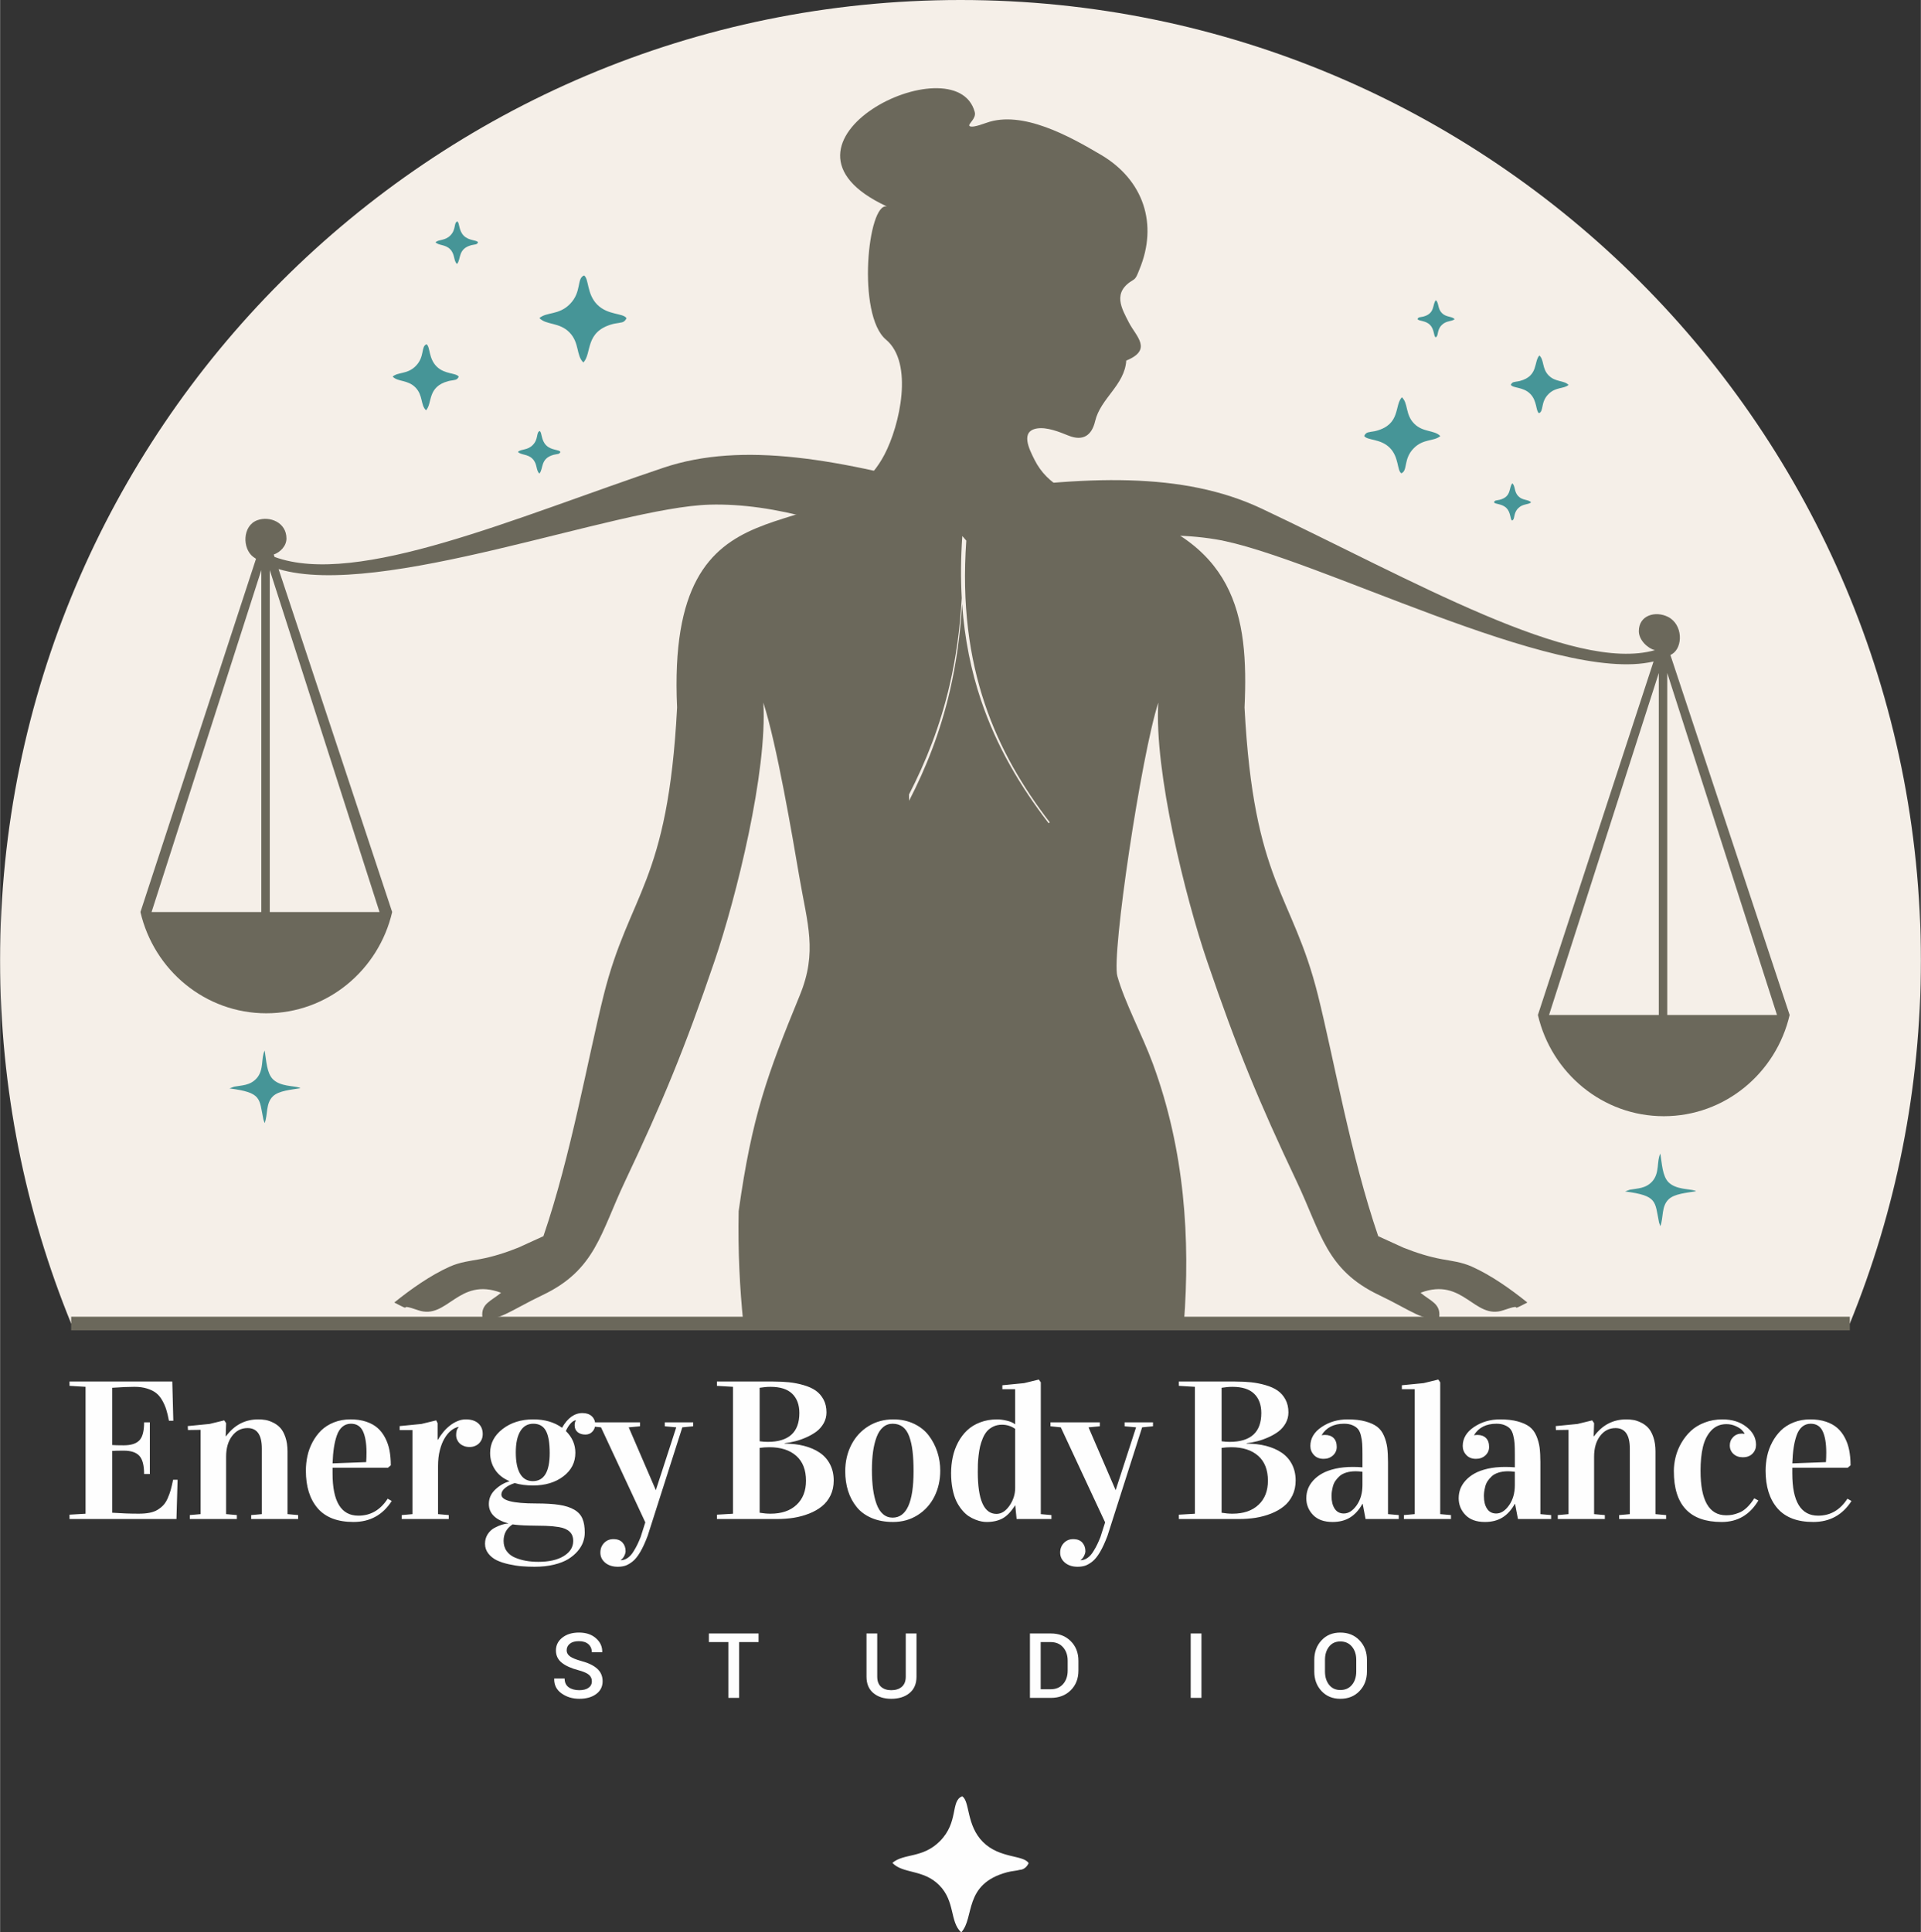 <?xml version="1.0" encoding="UTF-8"?>
<!DOCTYPE svg PUBLIC "-//W3C//DTD SVG 1.1//EN" "http://www.w3.org/Graphics/SVG/1.1/DTD/svg11.dtd">
<!-- Creator: CorelDRAW -->
<svg xmlns="http://www.w3.org/2000/svg" xml:space="preserve" width="2.936in" height="2.953in" version="1.1" style="shape-rendering:geometricPrecision; text-rendering:geometricPrecision; image-rendering:optimizeQuality; fill-rule:evenodd; clip-rule:evenodd"
viewBox="0 0 3174.69 3193.47"
 xmlns:xlink="http://www.w3.org/1999/xlink"
 xmlns:xodm="http://www.corel.com/coreldraw/odm/2003">
 <rect x="0" y="0" width="3174.69" height="3193.47" fill="#333333" stroke="none"/>
 <defs>
  <style type="text/css">
   <![CDATA[
    .str0 {stroke:#6B685B;stroke-width:22.53;stroke-miterlimit:22.926}
    .fil2 {fill:none}
    .fil5 {fill:#FEFEFE}
    .fil4 {fill:#469597}
    .fil1 {fill:#6B685B}
    .fil0 {fill:#F5EFE8}
    .fil3 {fill:#FEFEFE;fill-rule:nonzero}
   ]]>
  </style>
 </defs>
 <g id="Layer_x0020_1">
  <path class="fil0" d="M1587.34 0c876.67,0 1587.34,710.68 1587.34,1587.34 0,212.33 -41.8,414.87 -117.44,599.99l-2939.82 0c-75.64,-185.12 -117.44,-387.66 -117.44,-599.99 0,-876.67 710.68,-1587.34 1587.34,-1587.34z"/>
  <path class="fil1" d="M1666.15 936.87c110.31,-42.73 236.49,-63.18 342.91,-45.57 159.68,26.42 562.08,240.7 723.79,201.87l-191.15 584.2c22.27,95.92 106.96,167.31 208.04,167.31 101.08,0 185.77,-71.39 208.04,-167.31l-197.07 -594.86c0.9,-0.51 1.84,-0.97 2.71,-1.51 18.35,-11.26 18.12,-49.06 -6.73,-61.56 -20.41,-10.27 -48.14,-2.98 -48.15,23.6 0,14.68 14.39,28.4 26.64,31.44 -135.38,38.48 -401.95,-116.71 -650.15,-233.92 -129.69,-61.25 -289.42,-55.01 -494.13,-25 25.09,40.44 50.18,80.89 75.25,121.33zm1089.32 175.35l0 565.15 181.4 0 -181.4 -565.15zm-195.36 565.15l181.4 0 0 -565.15 -181.4 565.15z"/>
  <path class="fil1" d="M1515.66 926.56c-110.31,-57.85 -236.49,-95.58 -342.92,-92.55 -156.09,4.44 -544.11,156.61 -712.51,106.47l187.77 566.79c-22.27,95.92 -106.96,167.31 -208.04,167.31 -101.08,0 -185.77,-71.39 -208.04,-167.31l191.01 -583.77c-1.53,-1.03 -3.08,-2.05 -4.54,-3.14 -18.35,-13.77 -18.12,-51.53 6.72,-60.64 20.41,-7.48 48.14,3.61 48.15,30.19 -0,12.46 -10.38,22.82 -21.01,26.49l1.34 4.02c137.41,50.3 399.17,-65.77 643.19,-147.58 129.7,-43.48 289.42,-15.35 494.13,42.7 -25.09,37.01 -50.18,74.01 -75.25,111.02zm-1069.98 15.55l0 565.15 181.4 0 -181.4 -565.15zm-195.36 565.15l181.4 0 0 -565.15 -181.4 565.15z"/>
  <path class="fil1" d="M1321.26 1450.74c12.91,75.59 29.99,122.22 0.51,194.04 -53.79,131.03 -79.01,199.64 -101.09,356.81 -1.29,66.46 1.8,127.19 7.74,184.76l728.2 0c10.54,-137.9 1.58,-284.7 -51.29,-428.32 -17.66,-47.98 -46.82,-101.93 -58.77,-144.95 -9.86,-35.53 39.5,-364.81 67.72,-451.96 -6.92,113.87 44.7,321.89 80.75,427.54 49.33,144.57 85.18,231.32 147.95,363.87 40.59,85.71 48.75,146.12 136.03,187.67 52.54,25.01 76.04,45.8 99.57,36.66 2.78,-22.64 -14.59,-26.61 -30.82,-40.44 70.96,-26.78 88.84,45.68 137.09,28.82 39.14,-13.67 3.59,5.9 39.41,-12.69 -27.22,-21.92 -59.57,-44.92 -91.72,-59.31 -17.1,-7.66 -34.57,-9.51 -49.66,-12.3 -20.59,-3.79 -41.94,-10.41 -63.71,-19.13l-41.4 -18.88c-45.4,-132.49 -73.31,-292.92 -99.62,-398.31 -42.42,-169.94 -106.18,-183.73 -121.34,-475.36 7.08,-153.17 -14.28,-278.24 -223.37,-332.48 -60.77,-15.77 -102.47,-34.84 -123.55,-76.59 -9.14,-18.12 -24.24,-47.83 4.32,-52.19 15.98,-2.43 36.24,5.61 51.44,11.79 24.4,9.92 38.73,-0.43 44.21,-23.77 8.9,-37.82 48.77,-59.41 51.47,-100.16 44.21,-17.98 16.11,-40 4.47,-62.63 -12.45,-24.23 -28.15,-50.26 7.35,-70.8 4.88,-2.82 7.27,-10.77 9.77,-16.78 31.38,-75.16 7.08,-148.21 -63.34,-189.77 -51.25,-30.26 -130.01,-74.37 -189.57,-52.87 -17.59,6.35 -25.31,7.42 -27.73,5.23 -3.41,-3.09 11.62,-12.02 8.6,-23.17 -31.37,-115.92 -371.73,51.24 -145.14,156.11 -31.69,-7.31 -50.17,179.43 -1.58,220.04 46.18,38.59 22.91,141.61 -2.46,190.01 -90.36,172.49 -361.51,12.95 -342.77,418.03 -15.16,291.63 -78.92,305.42 -121.34,475.36 -26.31,105.39 -54.22,265.82 -99.62,398.31l-41.4 18.88c-21.78,8.73 -43.13,15.34 -63.71,19.13 -15.09,2.79 -32.56,4.64 -49.66,12.3 -32.15,14.39 -64.49,37.39 -91.72,59.31 35.82,18.59 0.27,-0.98 39.41,12.69 48.25,16.86 66.13,-55.59 137.09,-28.82 -16.22,13.82 -33.59,17.8 -30.82,40.44 23.53,9.14 47.03,-11.65 99.57,-36.66 87.28,-41.55 95.45,-101.96 136.03,-187.67 62.77,-132.55 98.61,-219.29 147.95,-363.87 36.05,-105.66 87.67,-313.67 80.75,-427.54 22.19,68.55 48.05,220.91 59.79,289.62zm275.66 -557.26c-7.46,105.36 4.91,193.13 30.43,269.2 25.23,75.22 63.25,138.69 107.54,196.35l-1.87 1.44c-46.34,-60.32 -85.98,-126.33 -111.98,-203.85 -16.03,-47.77 -26.91,-100.06 -31.02,-158.27 -3.16,52.48 -10.12,99.5 -19.98,142.31 -16.07,69.77 -39.95,128.89 -67.67,182.74l-0.18 -10.33c27.65,-53.72 51.46,-112.64 67.47,-182.13 9.95,-43.2 16.85,-90.29 19.73,-142.52 -1.84,-32.3 -1.61,-66.41 0.95,-102.57l6.59 7.62z"/>
  <line class="fil2 str0" x1="117.44" y1="2187.33" x2="3057.25" y2= "2187.33" />
  <path class="fil3" d="M114.7 2510.34l0 -7.17 26.52 -1.58 0 -209.75 -26.52 -1.58 0 -7.17 169.86 0 1.7 64.88 -7.23 0c-1.35,-7.23 -2.82,-13.37 -4.41,-18.42 -1.53,-5 -3.76,-10.11 -6.65,-15.22 -2.88,-5.05 -6.23,-9.13 -10.06,-12.17 -3.88,-3.04 -8.82,-5.49 -14.88,-7.39 -6,-1.9 -13,-2.88 -20.94,-2.88 -9.76,0 -22.06,0.54 -36.76,1.58l0 94.61c3.47,0.32 9.76,0.49 18.88,0.49 12.11,0 20.76,-2.72 25.93,-8.2 5.24,-5.44 7.83,-15.38 7.83,-29.78l9.47 0 0 85.42 -9.47 0c0,-14.4 -2.65,-24.45 -7.88,-30.11 -5.23,-5.71 -13.88,-8.53 -25.87,-8.53 -8.89,0 -15.17,0.17 -18.88,0.49l0 102.1c14.7,1.03 29.29,1.58 43.75,1.58 6.77,0 12.71,-0.49 17.88,-1.52 5.18,-0.98 9.65,-2.66 13.47,-5 3.76,-2.34 7,-4.95 9.64,-7.88 2.65,-2.88 4.94,-6.63 6.94,-11.19 2,-4.56 3.65,-9.08 4.95,-13.64 1.23,-4.56 2.58,-10.16 3.94,-16.84l7.41 0 -1.88 64.88 -176.74 0zm195.45 -153.57l35.99 -3.53 24.29 -5.92 3.11 4.62 -0.7 21.47 0.7 0c13.71,-18.48 31.41,-27.71 53.11,-27.71 4.18,0 8.12,0.32 11.94,0.97 3.76,0.6 8,2.06 12.59,4.3 4.59,2.23 8.58,5.1 11.88,8.75 3.35,3.58 6.18,8.74 8.47,15.43 2.29,6.68 3.47,14.51 3.47,23.42l0 103.68 17.58 1.58 0 6.52 -77.64 0 0 -6.52 17.65 -1.58 0 -108.3c0,-22.6 -7.88,-33.91 -23.65,-33.91 -10.35,0 -18.88,4.35 -25.47,13.04 -6.65,8.69 -9.94,20.11 -9.94,34.23l0 94.93 17.77 1.58 0 6.52 -77.76 0 0 -6.52 17.76 -1.58 0 -139.27 -20.82 0.33 -0.35 -6.52zm195.21 73.69c0,-8.31 0.89,-16.41 2.59,-24.29 1.71,-7.93 4.53,-15.54 8.41,-22.88 3.94,-7.34 8.7,-13.75 14.29,-19.29 5.65,-5.49 12.64,-9.95 20.94,-13.31 8.35,-3.32 17.52,-5 27.64,-5 9.53,0 18.12,1.25 25.7,3.75 7.53,2.5 13.88,5.98 18.94,10.44 5.06,4.45 9.23,9.89 12.53,16.3 3.35,6.41 5.76,13.36 7.18,20.81 1.41,7.5 2.18,15.71 2.18,24.62l-4.64 3.96 -91.64 0 0 9.73c0,46.35 14.23,69.5 42.7,69.5 20.23,0 36.34,-9.35 48.4,-28.04l6.71 3.81c-14.82,23.09 -35.88,34.67 -63.23,34.67 -26.4,0 -46.11,-7.55 -59.16,-22.61 -13,-15.11 -19.53,-35.81 -19.53,-62.16zm44.11 -12.06l55.58 -2.06c0.35,-5.44 0.53,-10.6 0.53,-15.6 0,-15.38 -2,-27.17 -5.94,-35.49 -3.94,-8.26 -10.53,-12.39 -19.7,-12.39 -5.53,0 -10.24,1.69 -14.17,5 -4,3.37 -7.06,8.15 -9.23,14.4 -2.18,6.25 -3.82,13.1 -4.88,20.43 -1.12,7.39 -1.82,15.92 -2.18,25.7zm110.93 -55.1l0 -6.52 35.99 -3.53 24.29 -5.92 2.42 4.62 0 27.33 0.7 0c2.29,-4.24 5.12,-8.37 8.47,-12.39 3.29,-4.07 6.94,-7.61 10.94,-10.76 3.94,-3.15 8.17,-5.65 12.7,-7.55 4.47,-1.9 9,-2.88 13.65,-2.88 8.94,0 15.88,2.17 20.76,6.57 4.88,4.4 7.35,10.27 7.35,17.6 0,3.04 -0.52,5.92 -1.52,8.48 -1.06,2.61 -2.53,4.89 -4.42,6.8 -1.88,1.9 -4.17,3.42 -6.88,4.51 -2.7,1.14 -5.65,1.69 -8.88,1.69 -3.47,0 -6.53,-0.54 -9.3,-1.58 -2.76,-1.09 -5.11,-2.5 -7,-4.3 -1.88,-1.79 -3.35,-3.91 -4.41,-6.3 -1,-2.39 -1.53,-4.95 -1.53,-7.72 0,-5.59 1.23,-9.72 3.76,-12.39l0 -0.97c-4.11,0.87 -8.17,2.88 -12.17,6.08 -4,3.15 -7.59,7.5 -10.82,12.99 -3.23,5.44 -5.82,12.01 -7.76,19.73 -2,7.71 -2.94,16.35 -2.94,26.03l0 79.34 17.76 1.58 0 6.52 -77.76 0 0 -6.52 17.76 -1.58 0 -138.94 -21.17 0zm141.05 187.91c0,-5.87 1.47,-11.03 4.35,-15.6 2.94,-4.56 6.58,-8.04 10.94,-10.44 4.41,-2.39 8.53,-4.18 12.53,-5.43 3.94,-1.2 7.46,-1.85 10.58,-1.85l0 -0.27c-21.35,-5.98 -32.06,-16.68 -32.06,-32.17 0,-9.23 3.59,-17.22 10.77,-23.96 7.17,-6.68 14.94,-11.19 23.23,-13.42l0 -0.32c-10.47,-4.46 -18.41,-10.76 -23.76,-18.97 -5.41,-8.2 -8.12,-17.44 -8.12,-27.6 0,-15.81 6.88,-28.96 20.59,-39.56 13.7,-10.6 30.58,-15.92 50.69,-15.92 19.06,0 34.88,4.62 47.53,13.85 9.29,-16.19 20.52,-24.29 33.64,-24.29 6.65,0 11.82,1.74 15.58,5.27 3.71,3.48 5.59,7.94 5.59,13.37 0,4.78 -1.53,8.8 -4.59,12.06 -3,3.21 -6.88,4.84 -11.59,4.84 -5.29,0 -9.58,-1.36 -12.88,-4.07 -3.24,-2.72 -4.88,-6.47 -4.88,-11.25 0,-3.26 0.64,-5.87 1.88,-7.83l0 -0.6c-3,0.49 -5.94,2.44 -8.88,5.76 -2.94,3.31 -5.41,7.39 -7.53,12.12 10.47,10.27 15.71,22.28 15.71,35.92 0,15.92 -6.59,28.91 -19.82,38.96 -13.18,10.06 -29.88,15.11 -50.11,15.11 -11.24,0 -21.35,-1.31 -30.29,-3.97 -6.88,2.23 -12.3,5.05 -16.24,8.42 -3.88,3.37 -5.82,6.85 -5.82,10.49 0,9.89 19.06,14.78 57.17,14.78 15.77,0 28.64,0.76 38.59,2.34 10,1.52 18.24,4.19 24.64,7.93 6.47,3.75 10.94,8.69 13.53,14.73 2.59,6.03 3.88,13.8 3.88,23.26 0,5.1 -0.89,10.16 -2.65,15.27 -1.77,5.11 -4.76,10.16 -8.94,15.11 -4.24,5 -9.41,9.4 -15.64,13.26 -6.18,3.8 -14.06,6.9 -23.64,9.23 -9.59,2.34 -20.36,3.48 -32.17,3.48 -7.11,0 -14,-0.27 -20.76,-0.81 -6.71,-0.49 -13.88,-1.63 -21.59,-3.32 -7.71,-1.69 -14.35,-3.91 -19.94,-6.52 -5.53,-2.67 -10.18,-6.36 -13.94,-11.09 -3.71,-4.73 -5.59,-10.16 -5.59,-16.3zm30.7 -4.89c0,6.58 1.64,12.28 5.06,17.01 3.41,4.73 8,8.31 13.76,10.76 5.82,2.45 11.88,4.24 18.18,5.33 6.35,1.14 13.17,1.69 20.53,1.69 17.7,0 31.7,-3.21 41.99,-9.57 10.35,-6.41 15.53,-14.67 15.53,-24.89 0,-6.63 -2,-11.79 -6.06,-15.49 -4,-3.75 -9.76,-6.19 -17.29,-7.44 -7.53,-1.2 -15.11,-1.9 -22.82,-2.12l-27.58 -0.49c-10.64,-0.22 -19.47,-0.87 -26.53,-1.9l-0.17 0.17c-9.7,6.47 -14.58,15.48 -14.58,26.95zm20.17 -146.12c0,15.38 2.35,27.17 7.11,35.32 4.76,8.15 11.77,12.23 21.06,12.23 18.58,0 27.88,-15.54 27.88,-46.57 0,-16.74 -2.12,-28.96 -6.35,-36.68 -4.23,-7.77 -11.17,-11.63 -20.82,-11.63 -9.29,0 -16.41,4.13 -21.4,12.39 -5,8.26 -7.47,19.94 -7.47,34.94zm139.81 165.52c0,-6.25 2.06,-11.52 6.11,-15.76 4.06,-4.24 9.23,-6.36 15.41,-6.36 6.7,0 11.7,1.9 15.11,5.76 3.35,3.8 5.06,8.53 5.06,14.13 0,2.18 -0.7,4.67 -2.18,7.66 -1.41,2.99 -3.29,5.22 -5.59,6.68l0 0.65c4,-0.11 7.77,-1.41 11.35,-3.91 3.53,-2.5 6.77,-6.08 9.59,-10.76 2.88,-4.67 5.05,-8.59 6.52,-11.79 1.53,-3.15 3.24,-7.12 5.18,-11.9l7.7 -24.23 -73.22 -157.04 -17.06 -1.74 0 -6.52 81.52 0 0 6.52 -18.64 1.74 44.81 103.85 33.76 -103.85 -18.93 -1.74 0 -6.52 46.87 0 0 6.52 -17.94 1.74 -57.17 179c-4.06,10.81 -8.17,19.84 -12.41,27.06 -4.24,7.17 -8.52,12.5 -12.82,15.81 -4.3,3.37 -8.29,5.6 -11.94,6.8 -3.65,1.14 -7.77,1.74 -12.24,1.74 -8.59,0 -15.53,-2.23 -20.88,-6.68 -5.35,-4.45 -8,-10.05 -8,-16.84zm192.62 -55.37l0 -7.17 26.53 -1.58 0 -209.75 -26.53 -1.58 0 -7.17 92.23 0c9.94,0 18.93,0.44 26.99,1.25 8.11,0.87 16.17,2.44 24.06,4.73 7.94,2.28 14.59,5.27 19.94,8.97 5.35,3.75 9.64,8.64 12.94,14.73 3.3,6.09 4.94,13.26 4.94,21.41 0,6.47 -1.59,12.44 -4.64,17.93 -3.12,5.43 -7.06,10 -11.82,13.58 -4.82,3.59 -10.35,6.8 -16.71,9.62 -6.29,2.82 -12.41,4.94 -18.29,6.46 -5.82,1.47 -11.7,2.61 -17.58,3.32l0 0.65c11.58,0 22.29,1.25 32.06,3.75 9.76,2.5 18.29,6.19 25.58,11.08 7.29,4.89 13.05,11.25 17.17,19.18 4.12,7.93 6.17,16.9 6.17,27.01 0,9.13 -1.76,17.34 -5.29,24.62 -3.58,7.28 -8.35,13.31 -14.35,18.09 -5.94,4.78 -13,8.75 -21.11,11.96 -8.11,3.15 -16.53,5.43 -25.23,6.85 -8.77,1.36 -17.88,2.06 -27.41,2.06l-99.63 0zm70.64 -10.38c6.23,1.03 12.18,1.58 17.94,1.58 18.29,0 32.64,-4.89 43.05,-14.67 10.41,-9.72 15.59,-23.04 15.59,-39.77 0,-17.93 -5.35,-31.68 -16.11,-41.19 -10.76,-9.51 -25.65,-14.24 -44.58,-14.24 -5.42,0 -10.71,0.38 -15.88,1.14l0 107.16zm0 -118.08c4.82,0.65 9.29,0.98 13.29,0.98 34.88,0 52.34,-15.92 52.34,-47.71 0,-13.59 -3.94,-24.18 -11.76,-31.79 -7.83,-7.66 -19.76,-11.47 -35.94,-11.47 -5.71,0 -11.7,0.54 -17.94,1.58l0 88.41zm141.45 49.56c0,-16.08 3.35,-30.59 10.06,-43.69 6.71,-13.04 16.17,-23.31 28.23,-30.81 12.12,-7.5 25.82,-11.25 41.12,-11.25 12.59,0 24,2.39 34.17,7.23 10.18,4.84 18.29,11.3 24.47,19.4 6.11,8.04 10.82,17.06 14.11,27.01 3.24,9.95 4.88,20.32 4.88,31.14 0,15.6 -3.24,29.83 -9.65,42.71 -6.41,12.82 -15.64,23.09 -27.64,30.65 -11.99,7.61 -25.58,11.41 -40.7,11.41 -13.47,0 -25.29,-2.23 -35.58,-6.63 -10.24,-4.4 -18.53,-10.49 -24.77,-18.32 -6.29,-7.83 -10.94,-16.63 -14.05,-26.52 -3.12,-9.89 -4.64,-20.65 -4.64,-32.33zm44.11 -1.96c0,11.79 0.65,22.34 1.88,31.63 1.29,9.35 3.24,17.55 5.88,24.72 2.65,7.17 6.18,12.66 10.64,16.46 4.47,3.86 9.77,5.76 15.82,5.76 23.05,0 34.58,-25.54 34.58,-76.62 0,-12.88 -0.53,-23.91 -1.65,-33.15 -1.06,-9.23 -2.94,-17.39 -5.47,-24.45 -2.59,-7.06 -6.18,-12.33 -10.76,-15.81 -4.59,-3.42 -10.18,-5.16 -16.71,-5.16 -6.05,0 -11.35,1.9 -15.82,5.76 -4.47,3.81 -8,9.24 -10.64,16.25 -2.65,7.01 -4.59,15 -5.88,24.02 -1.23,9.07 -1.88,19.24 -1.88,30.59zm130.87 4.95c0,-9.24 0.94,-18.09 2.77,-26.57 1.82,-8.53 4.76,-16.57 8.76,-24.18 4,-7.55 8.94,-14.18 14.82,-19.73 5.82,-5.6 13.06,-10.05 21.59,-13.31 8.53,-3.31 18,-4.94 28.35,-4.94 4.35,0 9.47,0.65 15.41,2.01 5.88,1.3 10.64,3.37 14.18,6.14l0 -58.03 -21.18 0 0 -6.52 35.99 -3.53 24.29 -5.92 3.29 4.62 0 217.79 17.59 1.58 0 6.52 -57.58 0 -2.24 -22.5 -0.35 0c-6.65,10.49 -13.59,17.72 -20.82,21.57 -7.23,3.86 -15.88,5.82 -25.99,5.82 -2.65,0 -5.47,-0.27 -8.41,-0.82 -3,-0.49 -6.47,-1.58 -10.35,-3.1 -3.88,-1.52 -7.65,-3.48 -11.3,-5.87 -3.58,-2.39 -7.17,-5.71 -10.76,-10 -3.53,-4.24 -6.65,-9.08 -9.29,-14.45 -2.64,-5.43 -4.76,-12.17 -6.36,-20.16 -1.58,-8.04 -2.41,-16.85 -2.41,-26.41zm44.12 -1.69c0,46.08 10.29,69.12 30.82,69.12 8.12,0 15.29,-4.51 21.59,-13.59 6.23,-9.02 9.35,-18.75 9.35,-29.07l0 -97.87c-6.53,-4.56 -13.82,-6.85 -21.82,-6.85 -5.3,0 -10.06,1.03 -14.24,3.04 -4.17,2.01 -7.64,4.56 -10.41,7.66 -2.7,3.1 -5.06,7.01 -7.06,11.73 -1.94,4.73 -3.41,9.29 -4.47,13.64 -1,4.35 -1.82,9.35 -2.47,15 -0.65,5.65 -1,10.38 -1.12,14.24 -0.12,3.8 -0.17,8.15 -0.17,12.93zm136.16 132.97c0,-6.25 2.06,-11.52 6.12,-15.76 4.06,-4.24 9.23,-6.36 15.41,-6.36 6.71,0 11.7,1.9 15.11,5.76 3.35,3.8 5.06,8.53 5.06,14.13 0,2.18 -0.71,4.67 -2.18,7.66 -1.41,2.99 -3.29,5.22 -5.59,6.68l0 0.65c4,-0.11 7.77,-1.41 11.35,-3.91 3.53,-2.5 6.77,-6.08 9.59,-10.76 2.88,-4.67 5.05,-8.59 6.53,-11.79 1.53,-3.15 3.24,-7.12 5.17,-11.9l7.71 -24.23 -73.23 -157.04 -17.06 -1.74 0 -6.52 81.52 0 0 6.52 -18.64 1.74 44.81 103.85 33.76 -103.85 -18.93 -1.74 0 -6.52 46.88 0 0 6.52 -17.94 1.74 -57.17 179c-4.05,10.81 -8.17,19.84 -12.41,27.06 -4.24,7.17 -8.53,12.5 -12.82,15.81 -4.3,3.37 -8.3,5.6 -11.94,6.8 -3.64,1.14 -7.77,1.74 -12.24,1.74 -8.58,0 -15.52,-2.23 -20.88,-6.68 -5.35,-4.45 -8,-10.05 -8,-16.84zm196.15 -55.37l0 -7.17 26.52 -1.58 0 -209.75 -26.52 -1.58 0 -7.17 92.22 0c9.94,0 18.94,0.44 27,1.25 8.11,0.87 16.17,2.44 24.06,4.73 7.94,2.28 14.58,5.27 19.94,8.97 5.35,3.75 9.64,8.64 12.94,14.73 3.3,6.09 4.94,13.26 4.94,21.41 0,6.47 -1.59,12.44 -4.64,17.93 -3.12,5.43 -7.06,10 -11.83,13.58 -4.82,3.59 -10.35,6.8 -16.7,9.62 -6.29,2.82 -12.41,4.94 -18.29,6.46 -5.82,1.47 -11.7,2.61 -17.58,3.32l0 0.65c11.58,0 22.29,1.25 32.05,3.75 9.77,2.5 18.29,6.19 25.59,11.08 7.29,4.89 13.05,11.25 17.17,19.18 4.11,7.93 6.17,16.9 6.17,27.01 0,9.13 -1.77,17.34 -5.3,24.62 -3.58,7.28 -8.35,13.31 -14.35,18.09 -5.94,4.78 -13,8.75 -21.11,11.96 -8.11,3.15 -16.53,5.43 -25.23,6.85 -8.77,1.36 -17.88,2.06 -27.41,2.06l-99.63 0zm70.64 -10.38c6.23,1.03 12.17,1.58 17.93,1.58 18.29,0 32.65,-4.89 43.06,-14.67 10.41,-9.72 15.58,-23.04 15.58,-39.77 0,-17.93 -5.35,-31.68 -16.11,-41.19 -10.76,-9.51 -25.64,-14.24 -44.58,-14.24 -5.41,0 -10.7,0.38 -15.88,1.14l0 107.16zm0 -118.08c4.82,0.65 9.29,0.98 13.29,0.98 34.88,0 52.35,-15.92 52.35,-47.71 0,-13.59 -3.94,-24.18 -11.76,-31.79 -7.82,-7.66 -19.76,-11.47 -35.94,-11.47 -5.71,0 -11.7,0.54 -17.93,1.58l0 88.41zm140.03 93.95c0,-5.22 0.89,-10.27 2.65,-15.11 1.82,-4.84 4.7,-9.51 8.7,-13.96 4.06,-4.45 8.94,-8.37 14.82,-11.63 5.88,-3.32 13.12,-5.92 21.76,-7.94 8.71,-1.95 18.29,-2.93 28.88,-2.93 5.59,0 10.94,0.22 16,0.65l0 -22.06c0,-7.01 -0.12,-12.71 -0.41,-17.06 -0.29,-4.4 -1,-8.91 -2.18,-13.53 -1.12,-4.62 -2.76,-8.2 -4.88,-10.71 -2.12,-2.5 -5.12,-4.56 -9,-6.19 -3.83,-1.68 -8.47,-2.5 -14,-2.5 -16.76,0 -29,6.14 -36.7,18.37l0 0.65c2,-0.32 3.76,-0.49 5.35,-0.49 6,0 10.71,1.74 14.12,5.1 3.47,3.42 5.17,8.31 5.17,14.73 0,5.54 -2.06,10.22 -6.17,14.02 -4.18,3.75 -9.29,5.65 -15.53,5.65 -6.77,0 -12.11,-2.12 -16,-6.36 -3.94,-4.24 -5.88,-9.24 -5.88,-14.94 0,-12.5 6.24,-22.99 18.71,-31.35 12.47,-8.37 26.76,-12.55 42.93,-12.55 11.53,0 21.29,1.14 29.41,3.37 8.06,2.23 14.53,5.16 19.35,8.8 4.82,3.69 8.59,8.64 11.29,15 2.7,6.31 4.47,12.77 5.36,19.35 0.82,6.57 1.29,14.62 1.29,24.18l0 85.86 17.76 1.58 0 6.52 -54.81 0 -4.83 -25.11 -0.35 0c-5.65,10.11 -12.41,17.61 -20.41,22.55 -8,4.95 -17.64,7.45 -29,7.45 -13.99,0 -24.76,-3.86 -32.23,-11.63 -7.47,-7.77 -11.18,-17.06 -11.18,-27.77zm41.7 -3.26c0,8.53 1.7,15.43 5.18,20.7 3.41,5.27 8.47,7.94 15.11,7.94 7.82,0 14.88,-4.51 21.29,-13.59 6.35,-9.07 9.53,-20.16 9.53,-33.31l0 -22.06c-4.59,-0.54 -8.29,-0.81 -11.18,-0.81 -6,0 -11.29,0.76 -15.94,2.23 -4.65,1.52 -8.36,3.53 -11.06,6.09 -2.76,2.55 -5.05,5.27 -6.94,8.09 -1.82,2.83 -3.12,5.93 -3.94,9.35 -0.82,3.42 -1.35,6.25 -1.64,8.48 -0.29,2.23 -0.41,4.56 -0.41,6.9zm116.23 -176.77l0 -6.52 35.99 -3.53 24.29 -5.92 3.12 4.62 0 217.79 17.77 1.58 0 6.52 -77.76 0 0 -6.52 17.76 -1.58 0 -206.44 -21.17 0zm93.93 180.03c0,-5.22 0.89,-10.27 2.65,-15.11 1.82,-4.84 4.7,-9.51 8.71,-13.96 4.05,-4.45 8.94,-8.37 14.82,-11.63 5.88,-3.32 13.11,-5.92 21.76,-7.94 8.71,-1.95 18.29,-2.93 28.88,-2.93 5.58,0 10.94,0.22 16,0.65l0 -22.06c0,-7.01 -0.12,-12.71 -0.42,-17.06 -0.29,-4.4 -1,-8.91 -2.18,-13.53 -1.12,-4.62 -2.76,-8.2 -4.88,-10.71 -2.12,-2.5 -5.12,-4.56 -9,-6.19 -3.82,-1.68 -8.47,-2.5 -14,-2.5 -16.76,0 -28.99,6.14 -36.7,18.37l0 0.65c2,-0.32 3.76,-0.49 5.35,-0.49 6,0 10.7,1.74 14.12,5.1 3.47,3.42 5.17,8.31 5.17,14.73 0,5.54 -2.06,10.22 -6.17,14.02 -4.18,3.75 -9.29,5.65 -15.53,5.65 -6.77,0 -12.12,-2.12 -16,-6.36 -3.95,-4.24 -5.88,-9.24 -5.88,-14.94 0,-12.5 6.23,-22.99 18.7,-31.35 12.47,-8.37 26.76,-12.55 42.93,-12.55 11.53,0 21.29,1.14 29.41,3.37 8.06,2.23 14.52,5.16 19.35,8.8 4.82,3.69 8.58,8.64 11.29,15 2.71,6.31 4.47,12.77 5.36,19.35 0.82,6.57 1.29,14.62 1.29,24.18l0 85.86 17.77 1.58 0 6.52 -54.82 0 -4.82 -25.11 -0.35 0c-5.65,10.11 -12.41,17.61 -20.41,22.55 -8,4.95 -17.65,7.45 -29,7.45 -13.99,0 -24.76,-3.86 -32.23,-11.63 -7.47,-7.77 -11.17,-17.06 -11.17,-27.77zm41.7 -3.26c0,8.53 1.7,15.43 5.18,20.7 3.41,5.27 8.46,7.94 15.11,7.94 7.82,0 14.88,-4.51 21.29,-13.59 6.35,-9.07 9.53,-20.16 9.53,-33.31l0 -22.06c-4.59,-0.54 -8.3,-0.81 -11.18,-0.81 -6,0 -11.3,0.76 -15.94,2.23 -4.65,1.52 -8.35,3.53 -11.06,6.09 -2.76,2.55 -5.05,5.27 -6.94,8.09 -1.82,2.83 -3.11,5.93 -3.94,9.35 -0.83,3.42 -1.35,6.25 -1.65,8.48 -0.29,2.23 -0.41,4.56 -0.41,6.9zm118.7 -115.8l36 -3.53 24.29 -5.92 3.12 4.62 -0.71 21.47 0.71 0c13.7,-18.48 31.41,-27.71 53.11,-27.71 4.18,0 8.12,0.32 11.94,0.97 3.76,0.6 8,2.06 12.59,4.3 4.59,2.23 8.59,5.1 11.88,8.75 3.35,3.58 6.18,8.74 8.47,15.43 2.29,6.68 3.47,14.51 3.47,23.42l0 103.68 17.58 1.58 0 6.52 -77.63 0 0 -6.52 17.64 -1.58 0 -108.3c0,-22.6 -7.88,-33.91 -23.65,-33.91 -10.35,0 -18.88,4.35 -25.47,13.04 -6.65,8.69 -9.94,20.11 -9.94,34.23l0 94.93 17.76 1.58 0 6.52 -77.76 0 0 -6.52 17.76 -1.58 0 -139.27 -20.82 0.33 -0.35 -6.52zm195.21 74.66c0,-7.88 1,-15.76 2.94,-23.58 1.95,-7.88 5.06,-15.54 9.35,-23.04 4.35,-7.5 9.52,-14.13 15.7,-19.94 6.12,-5.76 13.76,-10.44 22.82,-13.91 9.05,-3.53 18.93,-5.27 29.58,-5.27 16,0 29.24,4.13 39.71,12.44 10.52,8.26 15.76,18.15 15.76,29.62 0,5.71 -1.94,10.6 -5.88,14.57 -3.88,3.97 -9.23,5.98 -16,5.98 -6.29,0 -11.47,-1.85 -15.52,-5.6 -4,-3.7 -6,-8.42 -6,-14.07 0,-5.28 1.82,-9.89 5.59,-13.7 3.7,-3.86 8.53,-5.76 14.41,-5.76 0.77,0 2.24,0.11 4.3,0.33l0 -0.82c-1.41,-2.12 -3,-4.13 -4.94,-5.98 -1.88,-1.84 -5.12,-3.86 -9.71,-5.97 -4.59,-2.12 -9.7,-3.21 -15.29,-3.21 -10.12,0 -18.41,3.53 -25,10.54 -6.53,7.01 -11.12,16.03 -13.76,27.17 -2.65,11.09 -3.94,24.24 -3.94,39.45 0,48.96 14.11,73.47 42.34,73.47 3.71,0 7.12,-0.27 10.24,-0.87 3.18,-0.6 6.88,-1.74 11.18,-3.42 4.35,-1.69 8.59,-4.51 12.88,-8.53 4.24,-4.02 8.3,-9.08 12.18,-15.22l6.77 3.64c-14.18,23.64 -34.35,35.49 -60.64,35.49 -52.7,0 -79.05,-27.93 -79.05,-83.79zm151.69 -0.98c0,-8.31 0.89,-16.41 2.59,-24.29 1.7,-7.93 4.53,-15.54 8.41,-22.88 3.94,-7.34 8.7,-13.75 14.29,-19.29 5.65,-5.49 12.64,-9.95 20.94,-13.31 8.35,-3.32 17.52,-5 27.64,-5 9.52,0 18.11,1.25 25.7,3.75 7.53,2.5 13.88,5.98 18.94,10.44 5.06,4.45 9.23,9.89 12.53,16.3 3.35,6.41 5.76,13.36 7.18,20.81 1.41,7.5 2.17,15.71 2.17,24.62l-4.64 3.96 -91.63 0 0 9.73c0,46.35 14.23,69.5 42.7,69.5 20.23,0 36.34,-9.35 48.4,-28.04l6.71 3.81c-14.82,23.09 -35.88,34.67 -63.23,34.67 -26.41,0 -46.11,-7.55 -59.17,-22.61 -13,-15.11 -19.53,-35.81 -19.53,-62.16zm44.12 -12.06l55.58 -2.06c0.35,-5.44 0.53,-10.6 0.53,-15.6 0,-15.38 -2,-27.17 -5.94,-35.49 -3.94,-8.26 -10.53,-12.39 -19.7,-12.39 -5.53,0 -10.24,1.69 -14.17,5 -4,3.37 -7.06,8.15 -9.23,14.4 -2.18,6.25 -3.82,13.1 -4.88,20.43 -1.12,7.39 -1.83,15.92 -2.18,25.7z"/>
  <path class="fil3" d="M978.06 2778.56c0,-4.42 -1.65,-8.01 -4.92,-10.83 -3.29,-2.79 -9.11,-5.31 -17.44,-7.54 -11.9,-3.12 -21.04,-7.26 -27.45,-12.4 -6.41,-5.14 -9.61,-11.9 -9.61,-20.24 0,-8.58 3.54,-15.65 10.63,-21.21 7.08,-5.56 16.24,-8.34 27.45,-8.34 11.7,0 21.08,3.15 28.17,9.46 7.08,6.29 10.53,13.85 10.28,22.68l-0.15 0.43 -17.04 0c0,-5.44 -1.84,-9.88 -5.54,-13.25 -3.72,-3.39 -9.01,-5.09 -15.87,-5.09 -6.49,0 -11.46,1.42 -14.95,4.24 -3.5,2.82 -5.24,6.46 -5.24,10.93 0,4.04 1.9,7.38 5.67,10.08 3.79,2.67 10.03,5.19 18.76,7.59 11.45,3.07 20.16,7.29 26.1,12.7 5.94,5.42 8.91,12.3 8.91,20.69 0,8.86 -3.54,15.9 -10.63,21.13 -7.08,5.24 -16.42,7.86 -27.97,7.86 -11.1,0 -20.86,-2.95 -29.22,-8.86 -8.38,-5.91 -12.45,-14 -12.23,-24.23l0.15 -0.43 17.12 0c0,6.46 2.24,11.3 6.71,14.5 4.49,3.19 10.31,4.79 17.47,4.79 6.59,0 11.7,-1.32 15.37,-3.97 3.64,-2.62 5.47,-6.21 5.47,-10.7zm275.52 -64.83l-32.17 0 0 92.23 -17.77 0 0 -92.23 -32.17 0 0 -14.22 82.1 0 0 14.22zm261.04 -14.22l0 71.34c0,11.78 -3.84,20.84 -11.55,27.15 -7.68,6.31 -17.77,9.46 -30.19,9.46 -12.18,0 -22.06,-3.17 -29.59,-9.51 -7.56,-6.34 -11.33,-15.37 -11.33,-27.1l0 -71.34 17.75 0 0 71.29c0,7.46 2.09,13.05 6.29,16.82 4.19,3.74 9.83,5.62 16.89,5.62 7.31,0 13.15,-1.87 17.47,-5.62 4.34,-3.77 6.51,-9.36 6.51,-16.82l0 -71.29 17.77 0zm187.5 106.45l0 -106.45 34.51 0c13.5,0 24.48,4.21 32.92,12.65 8.46,8.43 12.7,19.26 12.7,32.54l0 16.14c0,13.3 -4.24,24.16 -12.7,32.54 -8.43,8.38 -19.41,12.58 -32.92,12.58l-34.51 0zm17.77 -92.23l0 78 16.22 0c8.83,0 15.74,-2.87 20.81,-8.63 5.04,-5.74 7.56,-13.17 7.56,-22.28l0 -16.32c0,-9 -2.52,-16.39 -7.56,-22.13 -5.07,-5.76 -11.98,-8.63 -20.81,-8.63l-16.22 0zm265.71 92.23l-17.77 0 0 -106.45 17.77 0 0 106.45zm273.54 -43.64c0,13 -4.09,23.78 -12.25,32.31 -8.16,8.56 -18.74,12.83 -31.77,12.83 -12.75,0 -23.13,-4.27 -31.09,-12.83 -7.98,-8.53 -11.95,-19.31 -11.95,-32.31l0 -19.16c0,-12.95 3.97,-23.71 11.95,-32.29 7.96,-8.56 18.32,-12.85 31.02,-12.85 13.02,0 23.63,4.29 31.81,12.85 8.19,8.58 12.28,19.34 12.28,32.29l0 19.16zm-17.69 -19.27c0,-8.86 -2.37,-16.12 -7.14,-21.83 -4.74,-5.69 -11.15,-8.53 -19.26,-8.53 -7.79,0 -13.95,2.84 -18.49,8.53 -4.52,5.71 -6.79,12.98 -6.79,21.83l0 19.29c0,8.96 2.27,16.29 6.79,22.01 4.54,5.72 10.73,8.59 18.56,8.59 8.16,0 14.57,-2.85 19.27,-8.54 4.72,-5.71 7.06,-13.05 7.06,-22.06l0 -19.29z"/>
  <path class="fil4" d="M2254.61 720.44c4.77,7.7 26.67,4.1 42.1,19.45 15.62,15.54 11.98,37.73 19.26,42.28 11.02,-4.37 2.91,-23.68 20.56,-41.45 15.97,-16.08 33.09,-10.94 43.88,-20.05 -9.8,-10.35 -28.61,-5.72 -43.32,-20.64 -14.89,-15.11 -9.51,-33.68 -20.23,-43.5 -12.57,13.42 -1.66,44.65 -42.46,55.51 -4.54,1.21 -8.53,1.26 -11.64,2.2 -0.01,0 -5.35,-0.14 -8.14,6.2z"/>
  <path class="fil4" d="M2469.04 830.04c2.33,3.76 13.03,2 20.57,9.51 7.63,7.6 5.86,18.44 9.41,20.66 5.39,-2.14 1.42,-11.57 10.05,-20.25 7.81,-7.86 16.17,-5.35 21.44,-9.8 -4.79,-5.05 -13.98,-2.79 -21.17,-10.09 -7.28,-7.39 -4.64,-16.46 -9.89,-21.26 -6.14,6.56 -0.81,21.82 -20.75,27.12 -2.22,0.59 -4.17,0.62 -5.68,1.08 -0,0 -2.61,-0.06 -3.98,3.03z"/>
  <path class="fil4" d="M2496.93 635.97c3.62,5.84 20.24,3.11 31.94,14.77 11.85,11.79 9.09,28.62 14.61,32.08 8.36,-3.32 2.21,-17.97 15.6,-31.45 12.12,-12.2 25.11,-8.3 33.29,-15.22 -7.43,-7.85 -21.71,-4.34 -32.87,-15.66 -11.3,-11.47 -7.21,-25.55 -15.35,-33.01 -9.54,10.19 -1.26,33.88 -32.22,42.12 -3.44,0.92 -6.47,0.96 -8.83,1.67 -0,0 -4.06,-0.1 -6.18,4.7z"/>
  <path class="fil4" d="M1035.31 525.89c-5.45,-8.81 -30.52,-4.69 -48.18,-22.26 -17.87,-17.78 -13.71,-43.17 -22.03,-48.37 -12.61,5 -3.33,27.1 -23.53,47.43 -18.28,18.4 -37.87,12.52 -50.21,22.95 11.21,11.84 32.75,6.55 49.57,23.62 17.04,17.3 10.88,38.54 23.15,49.78 14.38,-15.37 1.91,-51.09 48.59,-63.53 5.2,-1.38 9.76,-1.44 13.32,-2.52 0.01,-0 6.12,0.16 9.32,-7.1z"/>
  <path class="fil4" d="M789.93 400.48c-2.67,-4.3 -14.91,-2.29 -23.54,-10.88 -8.73,-8.69 -6.7,-21.09 -10.77,-23.64 -6.16,2.44 -1.63,13.25 -11.5,23.18 -8.94,8.99 -18.51,6.12 -24.54,11.21 5.48,5.79 16,3.2 24.23,11.55 8.33,8.45 5.32,18.83 11.31,24.33 7.03,-7.51 0.93,-24.97 23.74,-31.04 2.54,-0.68 4.77,-0.71 6.51,-1.23 0,0 2.99,0.08 4.56,-3.47z"/>
  <path class="fil4" d="M758.01 622.56c-4.14,-6.68 -23.16,-3.56 -36.56,-16.89 -13.56,-13.5 -10.41,-32.75 -16.72,-36.71 -9.57,3.8 -2.52,20.56 -17.85,35.99 -13.88,13.96 -28.73,9.5 -38.1,17.41 8.51,8.98 24.85,4.97 37.62,17.92 12.93,13.12 8.26,29.24 17.57,37.77 10.91,-11.66 1.44,-38.77 36.87,-48.2 3.94,-1.05 7.41,-1.09 10.1,-1.92 0,0 4.64,0.12 7.07,-5.38z"/>
  <path class="fil4" d="M926.13 746.85c-2.67,-4.3 -14.91,-2.29 -23.54,-10.88 -8.73,-8.69 -6.7,-21.1 -10.77,-23.64 -6.16,2.45 -1.63,13.25 -11.5,23.18 -8.94,8.99 -18.51,6.12 -24.54,11.21 5.48,5.79 16,3.2 24.23,11.54 8.33,8.45 5.32,18.84 11.31,24.33 7.03,-7.51 0.93,-24.97 23.74,-31.04 2.54,-0.68 4.77,-0.71 6.51,-1.23 0,0 2.99,0.08 4.56,-3.47z"/>
  <path class="fil5" d="M1699.93 3079.05c-8.53,-13.78 -47.74,-7.34 -75.36,-34.82 -27.95,-27.82 -21.45,-67.52 -34.46,-75.67 -19.73,7.83 -5.21,42.39 -36.8,74.19 -28.6,28.78 -59.24,19.58 -78.55,35.9 17.54,18.52 51.23,10.24 77.55,36.95 26.66,27.05 17.01,60.28 36.21,77.87 22.5,-24.03 2.98,-79.93 76.01,-99.37 8.13,-2.17 15.27,-2.26 20.83,-3.95 0.01,-0 9.58,0.24 14.58,-11.1z"/>
  <path class="fil4" d="M2342.67 527.31c2.33,3.76 13.03,2 20.57,9.51 7.63,7.6 5.86,18.44 9.41,20.66 5.39,-2.14 1.42,-11.57 10.05,-20.25 7.81,-7.86 16.17,-5.35 21.44,-9.8 -4.79,-5.05 -13.98,-2.79 -21.17,-10.09 -7.28,-7.39 -4.64,-16.46 -9.89,-21.26 -6.14,6.56 -0.81,21.82 -20.75,27.12 -2.22,0.59 -4.17,0.62 -5.68,1.08 -0,0 -2.61,-0.06 -3.98,3.03z"/>
  <path class="fil4" d="M379.1 1798.75c53.79,6.97 48.98,16.32 56.02,51.17l2.12 6.19c5.56,-14.23 1.48,-32.49 13.64,-44.3 9.55,-9.28 29.78,-10.81 45.62,-13.44l-2.18 -1c-9.47,-3.15 -31.53,-1.59 -43.71,-14.05 -9.89,-10.11 -10.68,-30.77 -13.29,-47.08 -6.44,12.18 -0.77,31.74 -13.29,45.76 -10.84,12.14 -24.46,11.5 -37.21,13.87l-7.71 2.89z"/>
  <path class="fil4" d="M2685.86 1969.05c53.79,6.97 48.98,16.32 56.02,51.17l2.12 6.19c5.56,-14.23 1.48,-32.49 13.64,-44.3 9.55,-9.28 29.78,-10.81 45.62,-13.44l-2.18 -1c-9.47,-3.15 -31.53,-1.59 -43.71,-14.05 -9.89,-10.11 -10.68,-30.77 -13.29,-47.08 -6.44,12.18 -0.77,31.74 -13.29,45.76 -10.84,12.14 -24.46,11.5 -37.21,13.87l-7.71 2.89z"/>
 </g>
</svg>
